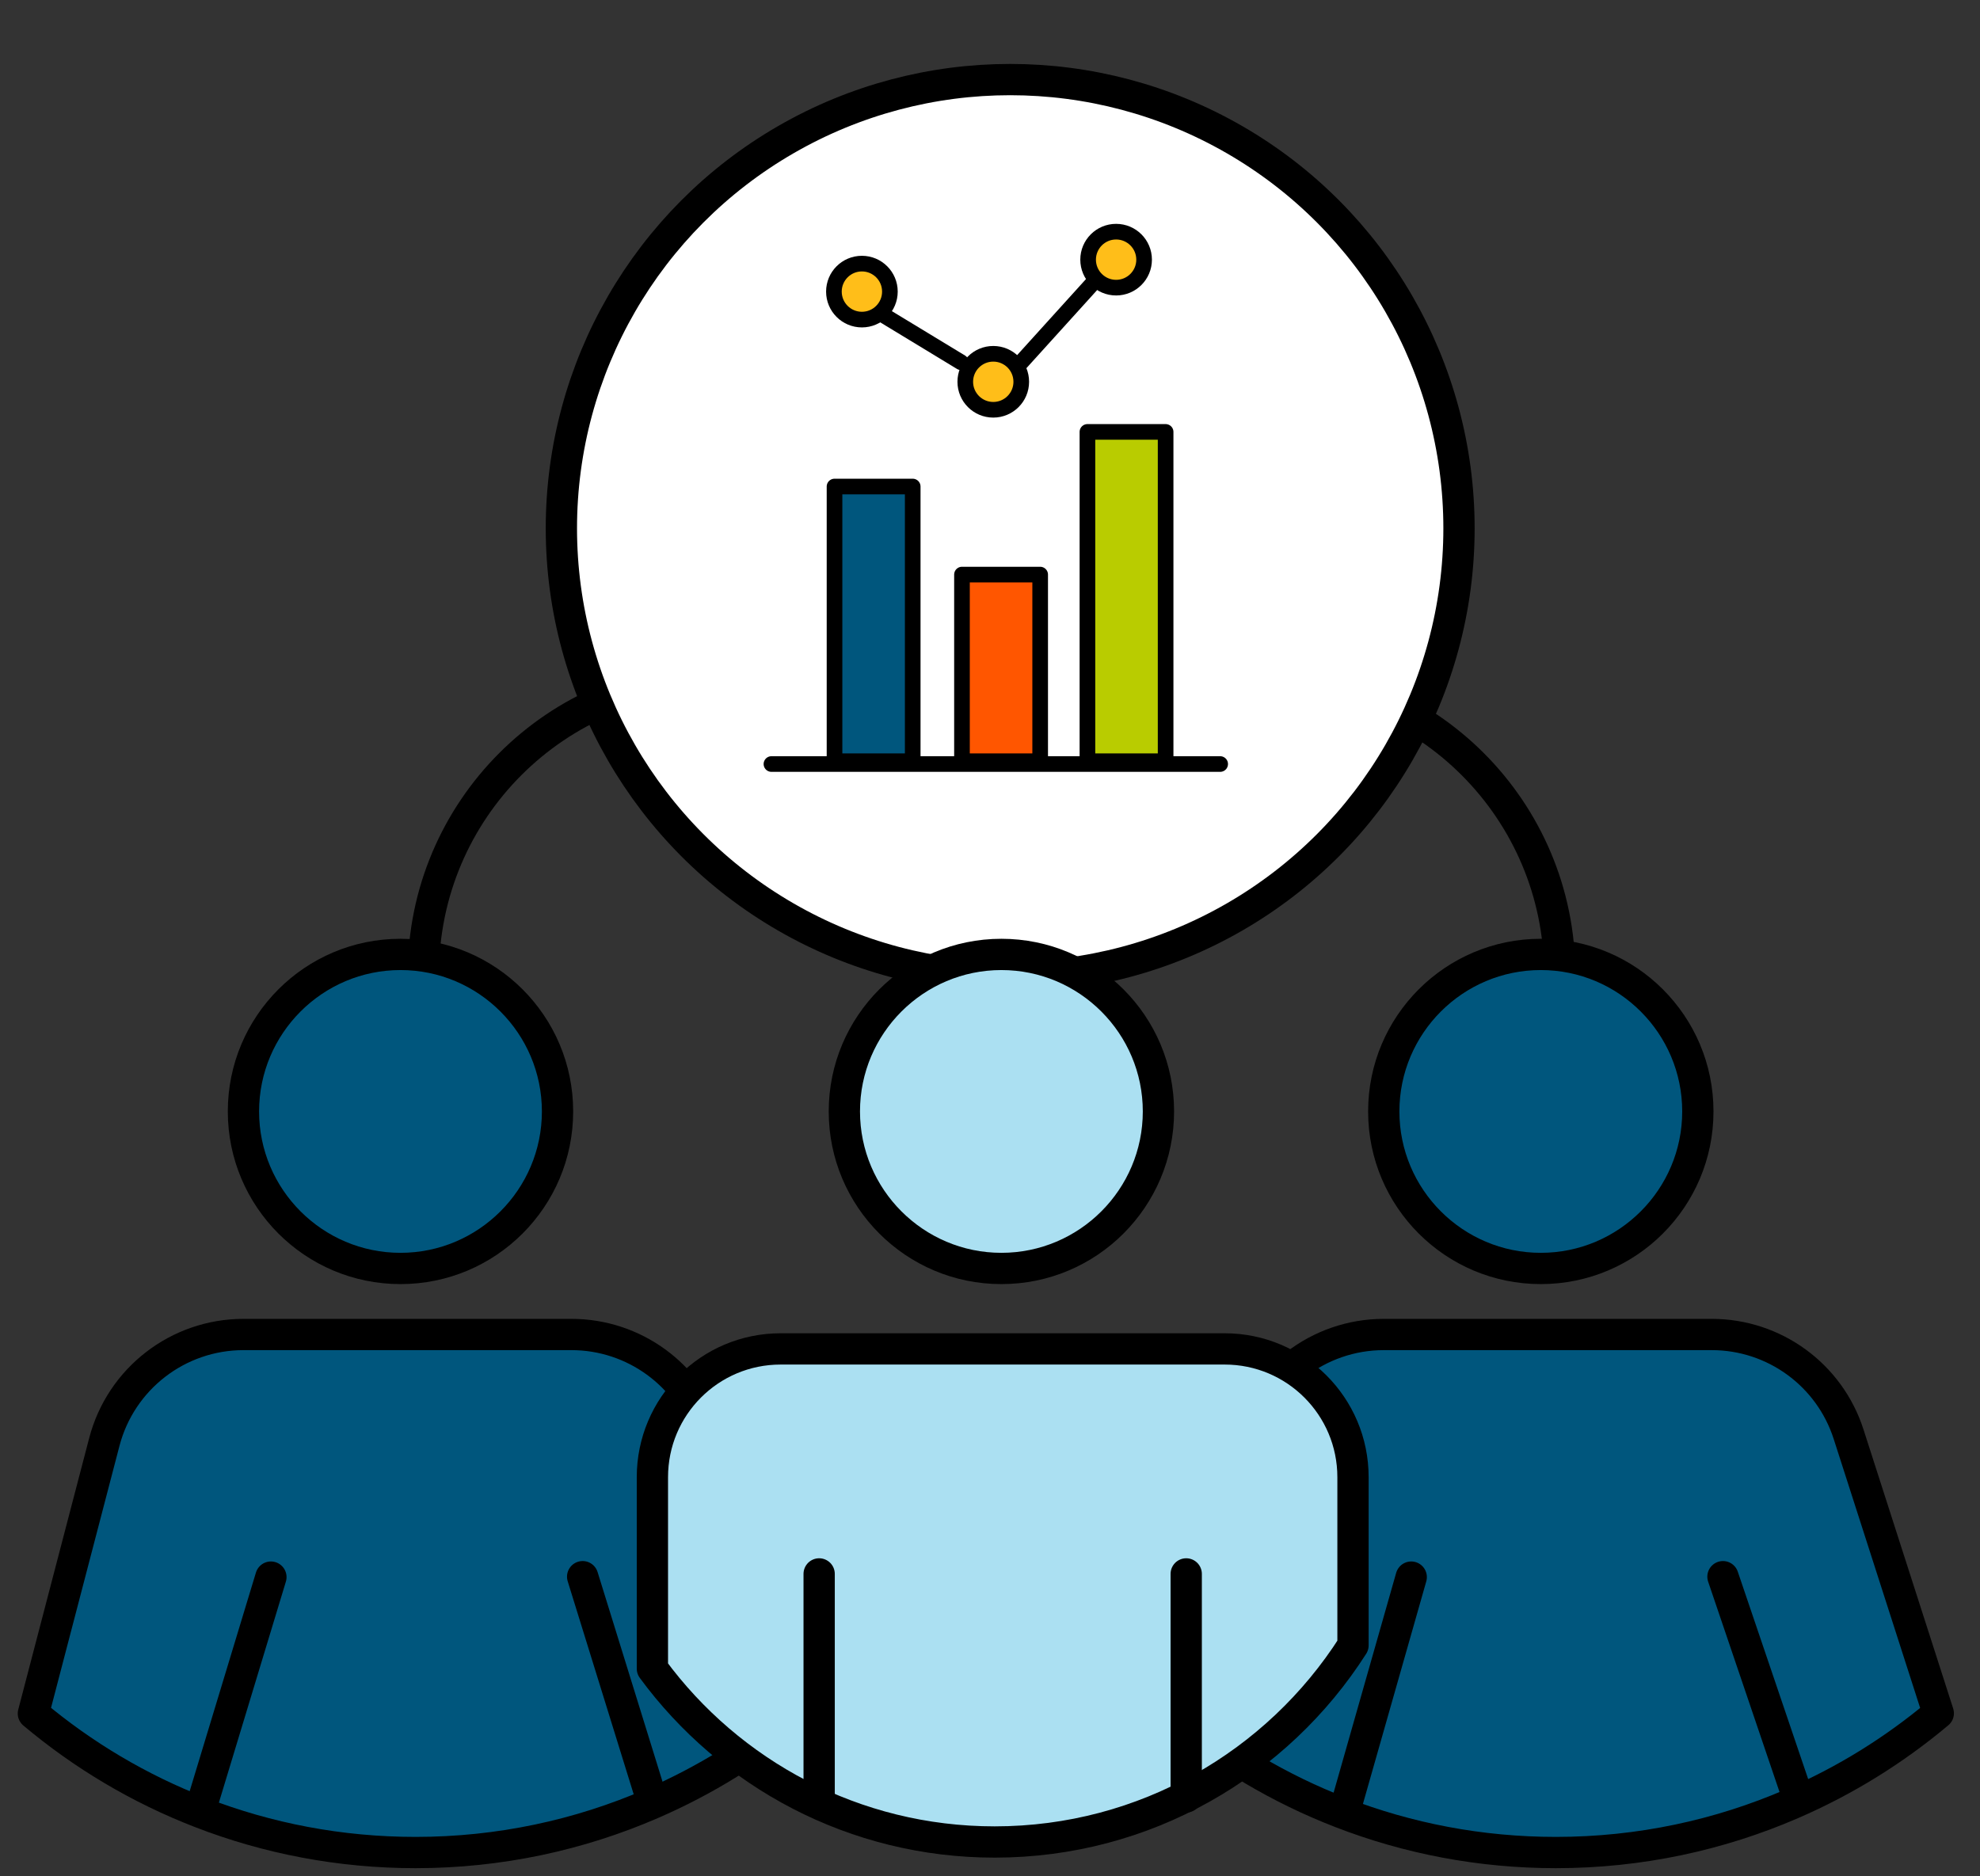 <?xml version="1.0" encoding="UTF-8"?><svg id="Layer_1" xmlns="http://www.w3.org/2000/svg" width="126.61" height="120" viewBox="0 0 126.61 120"><rect x="0" y="0" width="126.61" height="120" fill="#333333" stroke="none"/><g><path d="m27.071,62.297c0-10.491,8.505-18.996,18.996-18.996h34.671c10.491,0,18.996,8.505,18.996,18.996" style="fill:none; stroke:#000; stroke-linecap:round; stroke-linejoin:round; stroke-width:2px;"/><circle cx="64.596" cy="33.788" r="28.699" style="fill:#fff; stroke:#000; stroke-linecap:round; stroke-linejoin:round; stroke-width:2px;"/><g><g><path d="m98.527,81.122c-5.537,0-10.042-4.505-10.042-10.042s4.505-10.041,10.042-10.041,10.041,4.504,10.041,10.041-4.504,10.042-10.041,10.042Z" style="fill:#00567d;"/><path d="m98.526,62.038c4.986,0,9.042,4.056,9.042,9.042s-4.056,9.042-9.042,9.042-9.042-4.056-9.042-9.042,4.056-9.042,9.042-9.042m0-2c-6.098,0-11.042,4.944-11.042,11.042s4.944,11.042,11.042,11.042,11.042-4.944,11.042-11.042-4.944-11.042-11.042-11.042h0Z"/></g><path d="m123.942,109.569c-2.809,2.36-5.956,4.315-9.361,5.787-4.63,2.006-9.732,3.119-15.092,3.119-4.843,0-9.473-.905-13.733-2.557-3.928-1.517-7.535-3.669-10.704-6.333l4.535-17.362c1.056-4.051,4.714-6.878,8.9-6.878h20.97c3.995,0,7.535,2.579,8.754,6.389l5.731,17.835Z" style="fill:#00567d; stroke:#000; stroke-linecap:round; stroke-linejoin:round; stroke-width:2px;"/><line x1="90.24" y1="100.86" x2="86.017" y2="115.699" style="fill:none; stroke:#000; stroke-linecap:round; stroke-linejoin:round; stroke-width:2px;"/><line x1="114.895" y1="114.746" x2="110.174" y2="100.833" style="fill:none; stroke:#000; stroke-linecap:round; stroke-linejoin:round; stroke-width:2px;"/></g><g><g><path d="m25.609,81.122c-5.537,0-10.042-4.505-10.042-10.042s4.504-10.041,10.042-10.041,10.042,4.504,10.042,10.041-4.505,10.042-10.042,10.042Z" style="fill:#00567d;"/><path d="m25.609,62.038c4.986,0,9.042,4.056,9.042,9.042s-4.056,9.042-9.042,9.042-9.042-4.056-9.042-9.042,4.056-9.042,9.042-9.042m0-2c-6.098,0-11.042,4.944-11.042,11.042s4.944,11.042,11.042,11.042,11.042-4.944,11.042-11.042-4.944-11.042-11.042-11.042h0Z"/></g><path d="m51.025,109.569c-2.809,2.36-5.956,4.315-9.361,5.787-4.63,2.006-9.732,3.119-15.092,3.119-4.843,0-9.473-.905-13.733-2.557-3.928-1.517-7.535-3.669-10.704-6.333l4.535-17.362c1.056-4.051,4.714-6.878,8.9-6.878h20.97c3.995,0,7.535,2.579,8.754,6.389l5.731,17.835Z" style="fill:#00567d; stroke:#000; stroke-linecap:round; stroke-linejoin:round; stroke-width:2px;"/><line x1="17.323" y1="100.86" x2="12.867" y2="115.563" style="fill:none; stroke:#000; stroke-linecap:round; stroke-linejoin:round; stroke-width:2px;"/><line x1="41.609" y1="114.882" x2="37.257" y2="100.833" style="fill:none; stroke:#000; stroke-linecap:round; stroke-linejoin:round; stroke-width:2px;"/></g><g><g><path d="m64.034,81.122c-5.537,0-10.042-4.505-10.042-10.042s4.505-10.041,10.042-10.041,10.041,4.504,10.041,10.041-4.504,10.042-10.041,10.042Z" style="fill:#abe0f2;"/><path d="m64.034,62.038c4.986,0,9.042,4.056,9.042,9.042s-4.056,9.042-9.042,9.042-9.042-4.056-9.042-9.042,4.056-9.042,9.042-9.042m0-2c-6.098,0-11.042,4.944-11.042,11.042s4.944,11.042,11.042,11.042,11.042-4.944,11.042-11.042-4.944-11.042-11.042-11.042h0Z"/></g><path d="m86.517,94.471v10.755c-4.821,7.557-13.283,12.575-22.914,12.575-8.985,0-16.947-4.366-21.886-11.086v-12.244c0-4.535,3.669-8.204,8.198-8.204h28.398c4.529,0,8.204,3.669,8.204,8.204Z" style="fill:#abe0f2; stroke:#000; stroke-linecap:round; stroke-linejoin:round; stroke-width:2px;"/><line x1="52.38" y1="100.656" x2="52.38" y2="115.301" style="fill:#fff; stroke:#000; stroke-linecap:round; stroke-linejoin:round; stroke-width:2px;"/><line x1="75.852" y1="100.656" x2="75.852" y2="114.918" style="fill:#fff; stroke:#000; stroke-linecap:round; stroke-linejoin:round; stroke-width:2px;"/></g></g><g><g><rect x="53.363" y="31.115" width="5" height="17.567" style="fill:#00567d; stroke:#000; stroke-linecap:round; stroke-linejoin:round;"/><rect x="61.513" y="36.746" width="5" height="11.937" style="fill:#ff5600; stroke:#000; stroke-linecap:round; stroke-linejoin:round;"/><rect x="69.535" y="27.622" width="5" height="21.061" style="fill:#b9cc00; stroke:#000; stroke-linecap:round; stroke-linejoin:round;"/></g><line x1="49.33" y1="48.862" x2="78.023" y2="48.862" style="fill:none; stroke:#000; stroke-linecap:round; stroke-linejoin:round;"/><circle cx="55.114" cy="18.649" r="1.79" style="fill:#ffbe19; stroke:#000; stroke-linecap:round; stroke-linejoin:round;"/><circle cx="63.514" cy="24.416" r="1.79" style="fill:#ffbe19; stroke:#000; stroke-linecap:round; stroke-linejoin:round;"/><circle cx="71.369" cy="16.606" r="1.79" style="fill:#ffbe19; stroke:#000; stroke-linecap:round; stroke-linejoin:round;"/><line x1="61.452" y1="23.166" x2="56.366" y2="20.079" style="fill:none; stroke:#000; stroke-linecap:round; stroke-linejoin:round;"/><line x1="69.988" y1="17.99" x2="65.22" y2="23.257" style="fill:none; stroke:#000; stroke-linecap:round; stroke-linejoin:round;"/></g></svg>